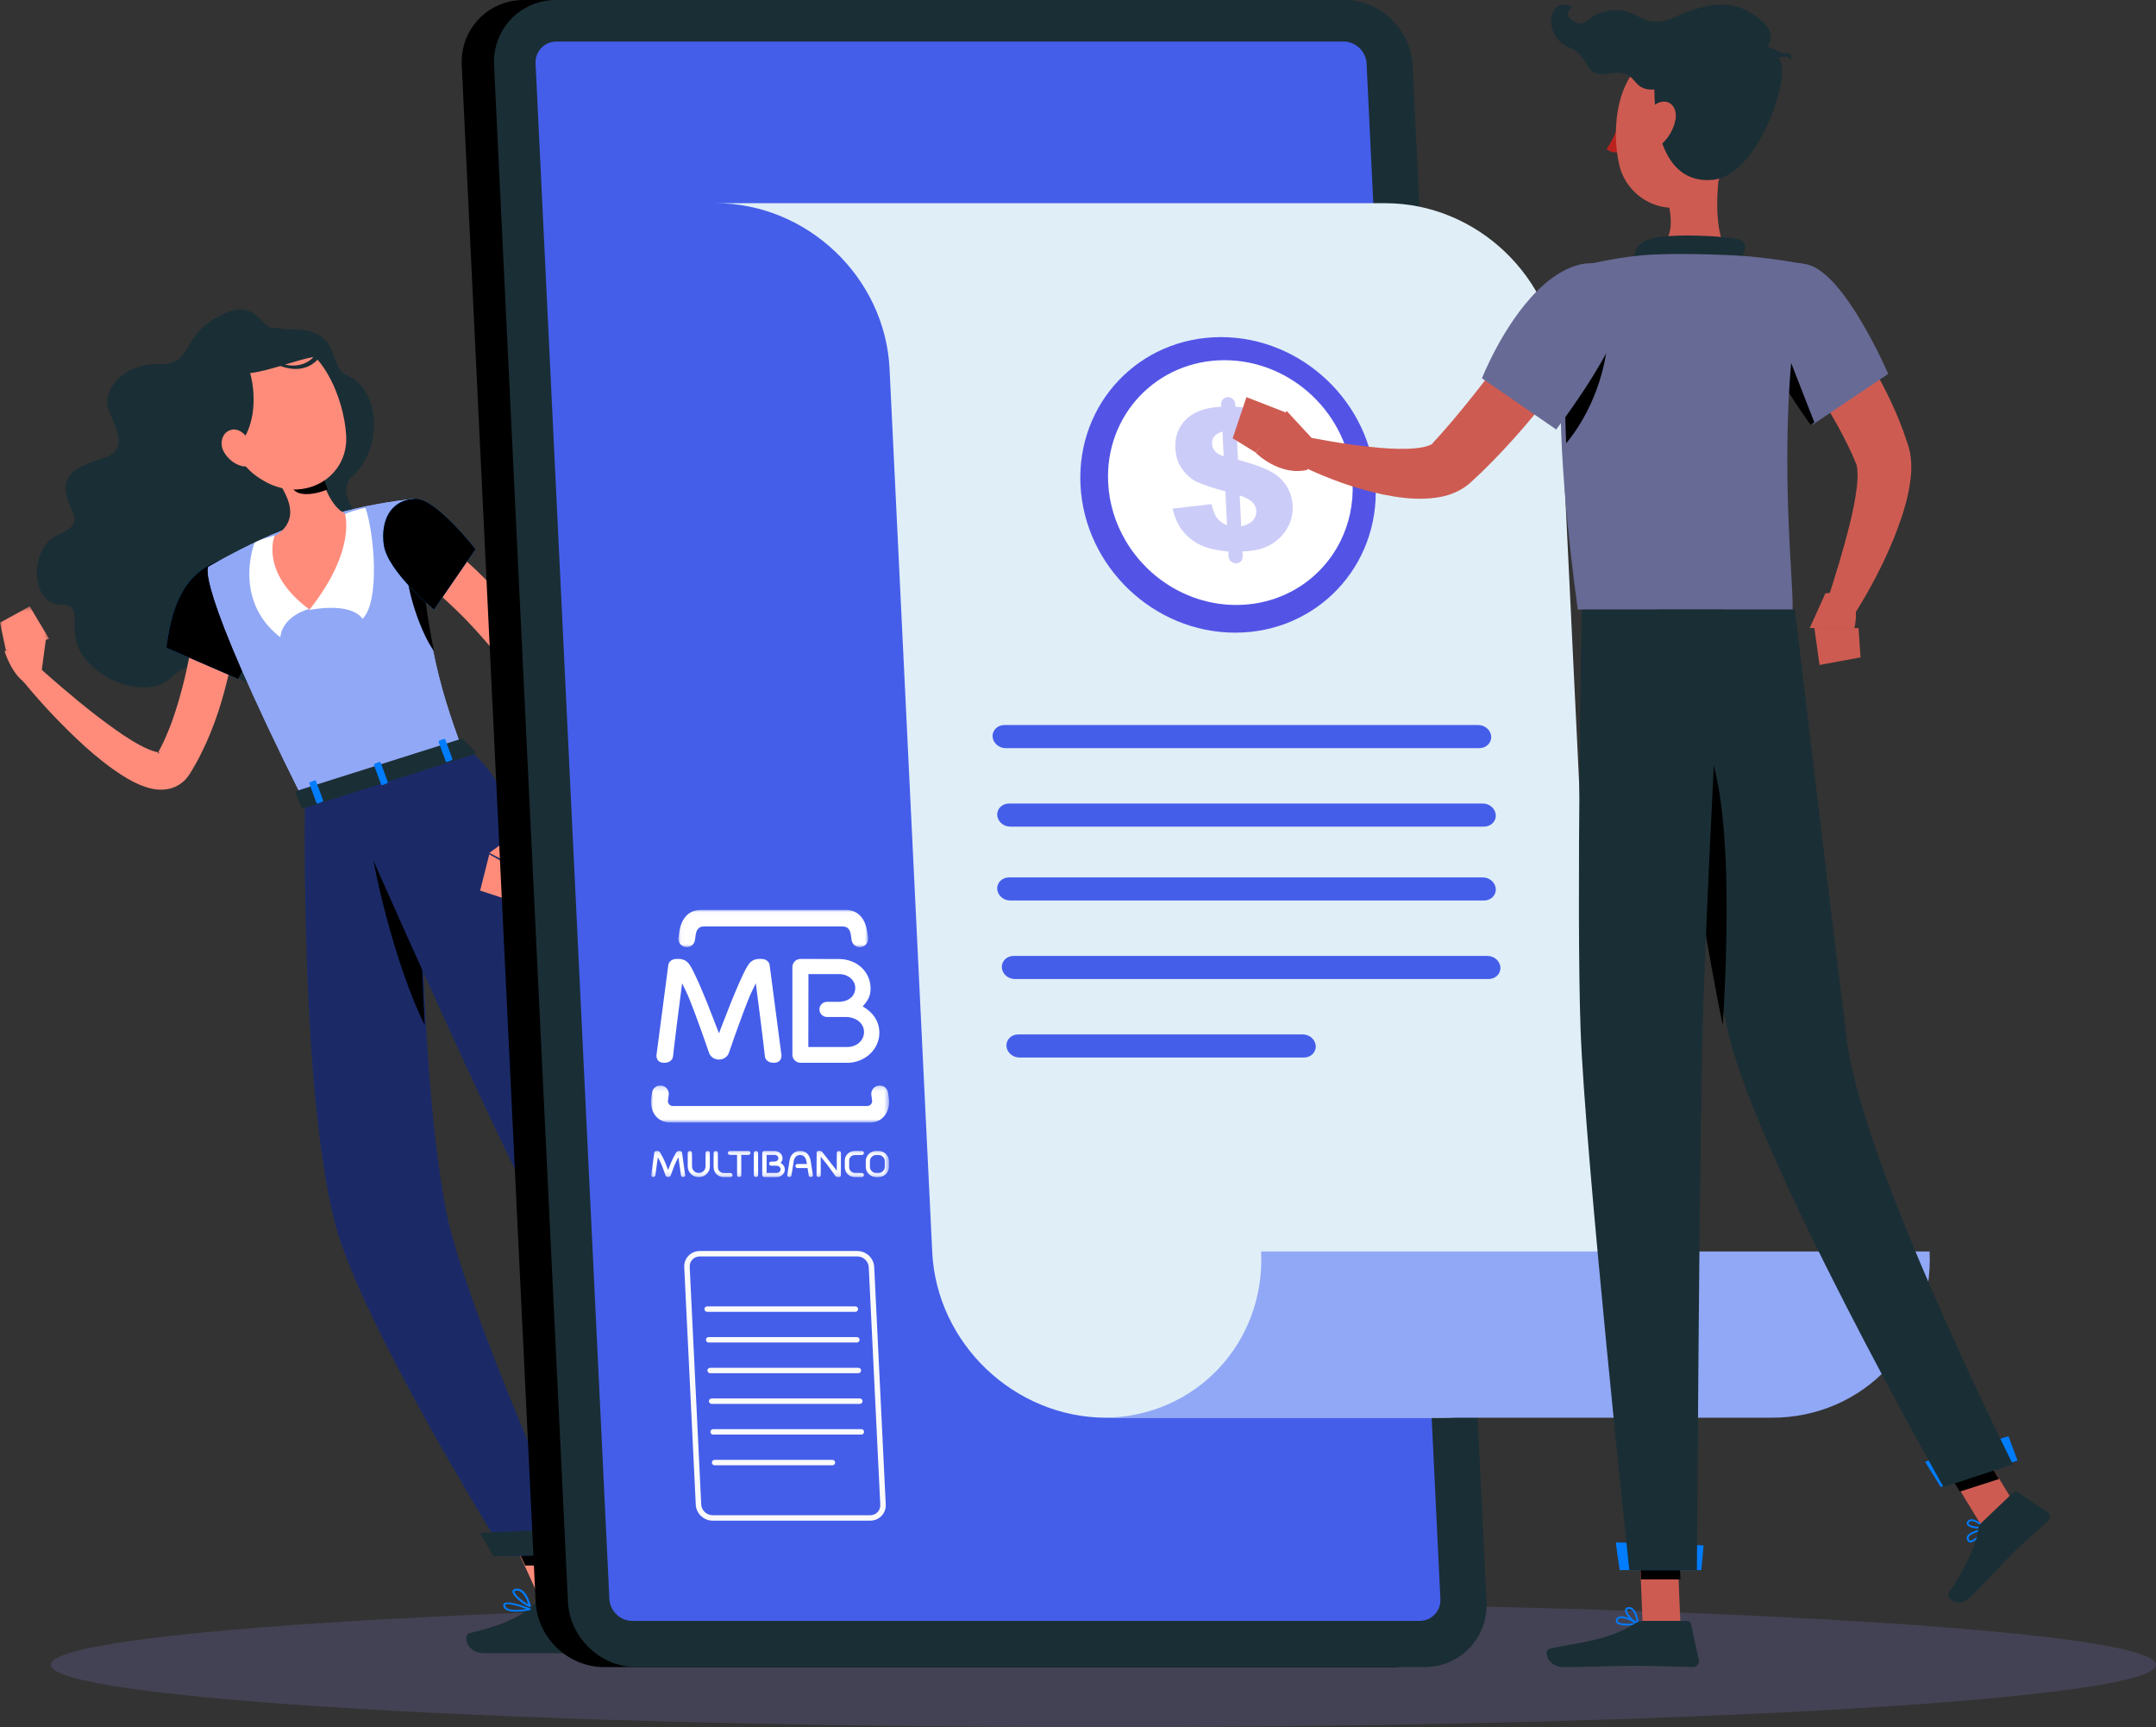 <?xml version="1.0" encoding="UTF-8"?>
<svg width="467px" height="374px" viewBox="0 0 467 374" version="1.1" xmlns="http://www.w3.org/2000/svg" xmlns:xlink="http://www.w3.org/1999/xlink">
    <rect x="0" y="0" width="467" height="374" fill="#333333" stroke="none"/>
    <!-- Generator: Sketch 58 (84663) - https://sketch.com -->
    <title>Group 28</title>
    <desc>Created with Sketch.</desc>
    <defs>
        <polygon id="path-1" points="0 0.307 10.629 0.307 10.629 10.362 0 10.362"></polygon>
        <polygon id="path-3" points="0.031 0.1 51.539 0.1 51.539 5.831 0.031 5.831"></polygon>
        <polygon id="path-5" points="9.34456317e-06 0.179 51.566 0.179 51.566 8.201 9.34456317e-06 8.201"></polygon>
        <polygon id="path-7" points="0.042 0.026 41.155 0.026 41.155 8.116 0.042 8.116"></polygon>
    </defs>
    <g id="Page-4" stroke="none" stroke-width="1" fill="none" fill-rule="evenodd">
        <g id="Group-28" transform="translate(0, 0)">
            <path d="M467,360.5 C467,367.956 364.921,374 239,374 C113.079,374 11,367.956 11,360.5 C11,353.044 113.079,347 239,347 C364.921,347 467,353.044 467,360.5" id="Fill-1" fill="#434254"></path>
            <polygon id="Fill-3" fill="#FF8C7B" points="184 323.087 176.535 328 163 311.913 170.465 307"></polygon>
            <polygon id="Fill-5" fill="#000000" points="170.753 307 163 311.839 170.247 320 178 315.16"></polygon>
            <polygon id="Fill-7" fill="#FF8C7B" points="127 348.171 118.179 349 109 328.828 117.821 328"></polygon>
            <polygon id="Fill-9" fill="#000000" points="109 328.812 113.753 339 123 339 117.868 328"></polygon>
            <path d="M60.57,71.42 C56.225,71.814 56.115,64.47 48.494,67.928 C38.806,72.324 42.072,79.143 34.514,78.853 C26.956,78.564 21.873,84.455 23.568,88.85 C25.261,93.245 27.867,97.379 22.525,99.143 C17.181,100.909 13.532,102.468 14.315,106.884 C15.096,111.302 18.876,113.082 12.49,115.894 C6.105,118.706 6.755,130.896 13.012,130.906 C19.267,130.918 13.272,136.994 18.876,143.16 C24.479,149.323 33.009,150.232 36.564,147.135 C40.118,144.039 44.084,141.571 50.767,146.247 C57.451,150.924 68.765,152.093 68.254,144.689 C67.745,137.283 61.246,132.412 67.363,128.547 C73.48,124.683 81.447,122.788 78.944,115.285 C77.365,110.551 72.575,106.537 76.445,103.033 C82.717,97.353 82.749,84.492 75.058,81.231 C70.587,79.336 74.896,70.121 60.57,71.42" id="Fill-11" fill="#1A2E35"></path>
            <path d="M52,129.572 C51.793,133.06 51.343,136.245 50.82,139.55 C50.271,142.823 49.553,146.07 48.702,149.303 C47.857,152.539 46.811,155.746 45.509,158.896 C44.871,160.473 44.147,162.035 43.368,163.577 C42.979,164.35 42.562,165.114 42.127,165.873 C41.921,166.255 41.678,166.627 41.454,167.004 L41.11,167.566 C40.916,167.857 40.653,168.27 40.342,168.605 C39.746,169.312 38.895,169.936 38.027,170.334 C37.142,170.751 36.268,170.916 35.486,170.978 C33.921,171.084 32.712,170.786 31.672,170.463 C29.604,169.782 28.013,168.87 26.504,167.926 C23.521,166.015 20.945,163.91 18.473,161.709 C13.586,157.254 9.15,152.571 5,147.514 L8.297,144.406 C10.641,146.474 13.037,148.579 15.463,150.579 C17.868,152.611 20.317,154.577 22.815,156.411 C25.292,158.25 27.816,160.036 30.341,161.38 C31.584,162.05 32.868,162.6 33.867,162.829 C34.358,162.953 34.753,162.933 34.783,162.909 C34.794,162.895 34.718,162.902 34.548,162.959 C34.394,163.008 34.217,163.163 34.123,163.244 C34.099,163.28 34.081,163.291 34.065,163.303 C34.061,163.299 34.017,163.382 34.056,163.314 L34.313,162.838 C34.48,162.518 34.664,162.213 34.821,161.883 C35.149,161.238 35.467,160.582 35.765,159.91 C36.361,158.569 36.92,157.199 37.412,155.784 C38.402,152.964 39.223,150.043 39.953,147.081 C40.673,144.118 41.235,141.094 41.722,138.056 C42.225,135.051 42.602,131.888 42.871,129 L52,129.572 Z" id="Fill-13" fill="#FF8C7B"></path>
            <path d="M58.934,129.836 C58.456,132.659 56.05,137.992 54.11,141.971 C52.698,144.841 51.549,147 51.549,147 L49.873,146.276 L36,140.255 C37.053,132.963 38.765,125.028 47.012,121.504 C52.195,119.287 59.784,124.795 58.934,129.836" id="Fill-15" fill="#007CFF"></path>
            <path d="M58.934,129.836 C58.456,132.659 56.05,137.992 54.11,141.971 C52.698,144.841 51.549,147 51.549,147 L49.873,146.276 L36,140.255 C37.053,132.963 38.765,125.028 47.012,121.504 C52.195,119.287 59.784,124.795 58.934,129.836" id="Fill-17" fill="#000000"></path>
            <path d="M54,142.063 C52.667,144.881 51.582,147 51.582,147 L50,146.29 C50.215,143.46 50.768,139.004 52.282,137 C53.22,138.454 53.74,140.241 54,142.063" id="Fill-19" fill="#000000"></path>
            <path d="M8.9,146.189 L10,138 L1,141.016 C1,141.016 2.437,145.971 5.638,148 L8.9,146.189 Z" id="Fill-21" fill="#FF8C7B"></path>
            <g id="Group-25" transform="translate(0, 131)">
                <mask id="mask-2" fill="white">
                    <use xlink:href="#path-1"></use>
                </mask>
                <g id="Clip-24"></g>
                <polygon id="Fill-23" fill="#FF8C7B" mask="url(#mask-2)" points="6.438 0.307 -0 3.835 1.393 10.362 10.629 7.331"></polygon>
            </g>
            <path d="M173.999,325.022 L182.147,319.141 C182.443,318.926 182.832,318.96 183.081,319.221 L188.633,325.04 C189.21,325.643 189.088,326.696 188.396,327.178 C185.52,329.18 184.031,330 180.447,332.586 C178.243,334.178 173.599,338.025 170.554,340.222 C167.577,342.372 165.189,339.507 166.261,338.317 C171.068,332.983 172.345,329.347 173.106,326.347 C173.243,325.805 173.565,325.335 173.999,325.022" id="Fill-26" fill="#1A2E35"></path>
            <path d="M117.028,347 L127.766,347 C128.157,347 128.509,347.274 128.614,347.66 L130.949,356.258 C131.191,357.15 130.542,357.969 129.639,357.978 C125.855,358.012 124.061,357.996 119.339,357.996 L104.907,357.996 C100.983,357.996 100.163,353.981 101.786,353.617 C109.065,351.987 113.262,349.739 115.507,347.594 C115.913,347.208 116.456,347 117.028,347" id="Fill-28" fill="#1A2E35"></path>
            <path d="M100,161.981 C93.356,164.109 79.239,168.625 65.59,173 C41.77,125.261 45.167,122.731 45.167,122.731 C45.167,122.731 50.667,119.55 56.388,116.902 C57.253,116.5 58.128,116.11 58.992,115.743 C63.943,113.639 68.742,112.303 74.615,110.731 C75.398,110.518 76.18,110.329 76.962,110.14 C83.653,108.579 89.841,108 89.841,108 C90.355,114.608 90.869,120.201 91.429,125.06 C92.153,131.396 92.936,136.468 93.811,140.854 C95.458,149.012 97.431,154.805 100,161.981" id="Fill-30" fill="#91A8F6"></path>
            <path d="M100,161.981 C93.356,164.109 79.239,168.625 65.59,173 C41.77,125.261 45.167,122.731 45.167,122.731 C45.167,122.731 50.667,119.55 56.388,116.902 C57.253,116.5 58.128,116.11 58.992,115.743 C63.943,113.639 68.742,112.303 74.615,110.731 C75.398,110.518 76.18,110.329 76.962,110.14 C83.653,108.579 89.841,108 89.841,108 C90.355,114.608 90.869,120.201 91.429,125.06 C92.153,131.396 92.936,136.468 93.811,140.854 C95.458,149.012 97.431,154.805 100,161.981" id="Fill-32" fill="#91A8F6"></path>
            <path d="M94,141 C90.571,136.214 87.287,125.154 88.135,121 L91.528,125.095 C92.279,131.476 93.091,136.583 94,141" id="Fill-34" fill="#000000"></path>
            <path d="M67,132.095 C67,132.095 75.731,130.198 78.535,134 C82.384,130.198 81.026,115.308 79.167,110 C77.699,110.131 74.855,111.229 74.855,111.229 L68.696,120.804 L67,132.095 Z" id="Fill-36" fill="#FFFFFF"></path>
            <path d="M67,131.861 C67,131.861 61.285,133.184 60.717,138 C52.786,131.861 53.315,122.861 55.115,117.554 C56.409,116.734 59.391,116 59.391,116 L65.357,122.809 L67,131.861 Z" id="Fill-38" fill="#FFFFFF"></path>
            <path d="M69.018,101.199 C70.11,105.521 71.896,109.799 74.697,111.211 C74.697,111.211 77.333,118.986 67.058,132 C56.305,124.113 59.419,116.188 59.419,116.188 C64.486,113.055 63.058,108.913 60.895,105.292 L63.877,100.371 C65.196,98.193 68.392,98.713 69.018,101.199" id="Fill-40" fill="#FF8C7B"></path>
            <path d="M69.446,101.259 C68.783,98.704 65.41,98.171 64.012,100.411 L63,102.034 L63,102.047 C63.084,103.125 63.133,104.009 63.12,104.469 C63.024,107.618 67.422,107.473 71,105.959 C70.373,104.493 69.855,102.882 69.446,101.259" id="Fill-42" fill="#000000"></path>
            <path d="M47.767,89.36 C50.815,97.676 51.927,101.261 57.512,104.336 C65.911,108.96 75.478,103.404 74.981,94.347 C74.534,86.194 69.624,73.964 60.311,73.062 C51.135,72.172 44.719,81.044 47.767,89.36" id="Fill-44" fill="#FF8C7B"></path>
            <path d="M61.733,78.952 C64.034,78.261 66.255,77.581 67.886,77.303 C67.169,78.229 65.056,79.689 61.733,78.952 M69.189,76.481 C66.307,73.688 63.294,70.447 57.471,71.08 C51.05,71.778 48.519,75.67 48.519,75.67 L43,87.766 C43,87.766 46.424,103.34 52.074,96.063 C55.323,91.877 55.457,85.528 54.189,80.778 C55.994,80.606 58.359,79.956 60.725,79.254 C63.327,80.229 66.254,80.234 68.421,78.235 C68.894,77.799 69.242,77.455 69.489,77.185 L69.685,76.955 C70.364,76.134 69.827,76.223 69.189,76.481" id="Fill-46" fill="#1A2E35"></path>
            <path d="M48.451,97.768 C49.345,99.442 50.871,100.515 52.296,100.901 C54.439,101.483 55.453,99.395 54.808,97.24 C54.228,95.301 52.413,92.661 50.285,93.035 C48.188,93.405 47.429,95.853 48.451,97.768" id="Fill-48" fill="#FF8C7B"></path>
            <path d="M66.052,173.048 C66.052,173.048 64.835,244.238 74.13,269.956 C83.04,294.613 109.605,337 109.605,337 L125,336.601 C125,336.601 100.543,282.937 96.531,261.705 C89.878,226.497 91.346,165 91.346,165 L66.052,173.048 Z" id="Fill-50" fill="#1B2A67"></path>
            <path d="M80,179.138 L84.004,167.334 L91.093,165 C91.093,165 90.446,192.981 92,222 C85.572,209.171 79.999,185.588 80,179.138" id="Fill-52" fill="#000000"></path>
            <polygon id="Fill-54" fill="#1A2E35" points="106.864 337 126 336.54 124.893 331 104 331.933"></polygon>
            <path d="M74,170.697 C74,170.697 98.063,225.999 113.622,257.47 C126.188,282.891 165.286,317 165.286,317 L176,309.531 C176,309.531 146.586,269.135 137.909,251.897 C110.139,196.723 116.987,173.988 101.015,162 L74,170.697 Z" id="Fill-56" fill="#1B2A67"></path>
            <polygon id="Fill-58" fill="#1A2E35" points="165.176 320 178 311.325 175.088 306 161 316.134"></polygon>
            <path d="M100.37,160.126 L102.925,162.744 C103.122,162.947 102.914,163.284 102.511,163.412 L66.024,174.955 C65.71,175.054 65.402,174.983 65.319,174.792 L64.021,171.777 C63.93,171.568 64.145,171.3 64.487,171.191 L99.721,160.045 C99.979,159.962 100.242,159.995 100.37,160.126" id="Fill-60" fill="#1A2E35"></path>
            <path d="M96.928,164.972 L97.767,164.652 C97.934,164.589 98.034,164.436 97.989,164.314 L96.458,160.135 C96.412,160.012 96.239,159.964 96.072,160.028 L95.232,160.347 C95.065,160.41 94.966,160.563 95.011,160.686 L96.543,164.865 C96.588,164.987 96.761,165.035 96.928,164.972" id="Fill-62" fill="#007CFF"></path>
            <path d="M68.928,173.972 L69.767,173.652 C69.934,173.589 70.034,173.436 69.989,173.314 L68.458,169.135 C68.412,169.012 68.239,168.964 68.072,169.028 L67.232,169.347 C67.065,169.41 66.966,169.563 67.011,169.686 L68.543,173.865 C68.588,173.987 68.761,174.035 68.928,173.972" id="Fill-64" fill="#007CFF"></path>
            <path d="M82.928,169.972 L83.767,169.652 C83.934,169.589 84.034,169.436 83.989,169.314 L82.458,165.135 C82.412,165.012 82.239,164.964 82.072,165.028 L81.232,165.347 C81.065,165.41 80.966,165.563 81.011,165.686 L82.543,169.866 C82.588,169.987 82.761,170.035 82.928,169.972" id="Fill-66" fill="#007CFF"></path>
            <path d="M95.563,117 C96.975,118.051 98.162,119.025 99.397,120.086 C100.611,121.136 101.805,122.203 102.973,123.295 C105.289,125.506 107.51,127.812 109.62,130.24 C111.74,132.658 113.716,135.213 115.535,137.91 C116.005,138.568 116.42,139.279 116.864,139.962 C117.305,140.646 117.738,141.338 118.132,142.061 C118.54,142.796 118.934,143.444 119.351,144.248 L119.98,145.552 L120.49,146.868 C121.721,150.399 122.001,153.876 122,157.207 C121.932,160.541 121.567,163.77 120.946,166.912 C120.332,170.056 119.53,173.12 118.61,176.134 C117.619,179.142 116.595,182.059 115.263,185 L110.976,183.43 C111.711,180.608 112.413,177.644 112.937,174.725 C113.505,171.804 113.95,168.872 114.208,165.96 C114.461,163.049 114.586,160.164 114.403,157.38 C114.308,155.996 114.149,154.639 113.9,153.339 C113.635,152.049 113.263,150.83 112.821,149.715 L112.464,148.906 L112.054,148.16 C111.74,147.619 111.302,146.976 110.935,146.39 C110.563,145.785 110.151,145.199 109.728,144.617 C109.301,144.035 108.914,143.437 108.459,142.872 C106.729,140.563 104.781,138.386 102.83,136.212 C100.859,134.05 98.751,131.99 96.585,129.996 C95.512,128.988 94.416,128.005 93.307,127.041 C92.205,126.106 91.028,125.113 90,124.294 L95.563,117 Z" id="Fill-68" fill="#FF8C7B"></path>
            <path d="M112.379,180 L106,184.69 L114.2,189 C114.2,189 116.63,184.685 115.843,181.083 L112.379,180 Z" id="Fill-70" fill="#FF8C7B"></path>
            <polygon id="Fill-72" fill="#FF8C7B" points="104 192.849 110.538 195 114 189.492 105.979 185"></polygon>
            <path d="M89.937,108.002 C94.343,107.798 103,118.927 103,118.927 L94.01,132 C94.01,132 83.911,123.744 83.128,117.963 C82.464,113.056 84.327,108.263 89.937,108.002" id="Fill-74" fill="#007CFF"></path>
            <path d="M89.937,108.002 C94.343,107.798 103,118.927 103,118.927 L94.01,132 C94.01,132 83.911,123.744 83.128,117.963 C82.464,113.056 84.327,108.263 89.937,108.002" id="Fill-76" fill="#000000"></path>
            <path d="M173.362,326.522 C172.211,326.638 170.681,326.981 170.413,327.579 C170.379,327.655 170.35,327.764 170.424,327.948 C170.563,328.29 170.743,328.472 170.974,328.507 C171.517,328.591 172.395,327.855 173.362,326.522 M171.059,329 C171.015,329 170.972,328.997 170.93,328.99 C170.57,328.935 170.288,328.661 170.09,328.173 C169.941,327.806 170.005,327.516 170.085,327.336 C170.595,326.2 173.477,326.017 173.803,326 C173.88,325.996 173.949,326.051 173.981,326.139 C174.014,326.225 174.003,326.331 173.954,326.404 C173.286,327.392 172.046,329 171.059,329" id="Fill-78" fill="#007CFF"></path>
            <path d="M171.036,324.478 C170.859,324.478 170.706,324.548 170.573,324.69 C170.377,324.898 170.399,325.045 170.44,325.151 C170.692,325.794 172.321,326.456 173.381,326.52 C172.855,325.766 171.874,324.572 171.122,324.483 C171.094,324.479 171.064,324.478 171.036,324.478 M173.584,327 C172.525,327 170.447,326.327 170.064,325.347 C169.985,325.146 169.909,324.746 170.293,324.338 C170.537,324.079 170.829,323.968 171.165,324.008 C172.426,324.159 173.9,326.509 173.962,326.61 C174.004,326.679 174.012,326.769 173.982,326.847 C173.952,326.924 173.889,326.977 173.816,326.986 C173.746,326.996 173.668,327 173.584,327" id="Fill-80" fill="#007CFF"></path>
            <path d="M109.973,347.367 C109.781,347.367 109.631,347.392 109.534,347.448 C109.487,347.474 109.441,347.516 109.448,347.627 C109.467,347.894 109.595,348.1 109.841,348.257 C110.497,348.676 112.047,348.731 114.053,348.418 C112.675,347.913 110.873,347.367 109.973,347.367 M111.759,349 C110.892,349 110.085,348.887 109.57,348.558 C109.219,348.333 109.028,348.027 109.001,347.649 C108.983,347.367 109.144,347.214 109.283,347.135 C110.301,346.554 114.116,348.017 114.872,348.315 C114.958,348.35 115.01,348.428 114.999,348.507 C114.989,348.588 114.918,348.654 114.825,348.672 C114.012,348.824 112.839,349 111.759,349" id="Fill-82" fill="#007CFF"></path>
            <path d="M111.98,344.422 C111.93,344.422 111.879,344.425 111.828,344.431 C111.592,344.457 111.465,344.523 111.45,344.626 C111.367,345.205 113.136,346.729 114.429,347.397 C114.134,346.475 113.326,344.422 111.98,344.422 M114.775,348 C114.747,348 114.718,347.995 114.691,347.984 C113.422,347.496 110.863,345.566 111.006,344.57 C111.037,344.351 111.196,344.077 111.774,344.011 C114.012,343.763 114.955,347.579 114.994,347.742 C115.013,347.818 114.984,347.899 114.921,347.949 C114.88,347.983 114.828,348 114.775,348" id="Fill-84" fill="#007CFF"></path>
            <path d="M284.198,-0 L113.437,-0 C105.682,-0 99.643,6.358 100.016,14.13 L116.023,346.869 C116.397,354.641 123.047,361 130.802,361 L301.564,361 C309.319,361 315.357,354.641 314.984,346.869 L298.978,14.13 C298.603,6.358 291.953,-0 284.198,-0" id="Fill-86" fill="#000000"></path>
            <path d="M291.198,-0 L120.437,-0 C112.682,-0 106.643,6.358 107.016,14.13 L123.023,346.869 C123.397,354.641 130.047,361 137.802,361 L308.564,361 C316.319,361 322.357,354.641 321.984,346.869 L305.978,14.13 C305.603,6.358 298.953,-0 291.198,-0" id="Fill-88" fill="#1A2E35"></path>
            <path d="M136.918,351 C134.373,351 132.119,348.843 131.996,346.292 L116.005,13.708 C115.882,11.155 117.928,9 120.474,9 L291.082,9 C293.627,9 295.881,11.155 296.004,13.708 L311.995,346.292 C312.118,348.843 310.071,351 307.526,351 L136.918,351 Z" id="Fill-90" fill="#445EEA"></path>
            <g id="Group-106" transform="translate(148, 270)" fill="#FAFAFA">
                <path d="M3.572,2.078 C2.959,2.078 2.395,2.314 1.985,2.742 C1.573,3.17 1.364,3.743 1.393,4.354 L3.888,55.782 C3.951,57.068 5.055,58.114 6.349,58.114 L40.492,58.114 C41.106,58.114 41.67,57.878 42.08,57.45 C42.491,57.022 42.701,56.449 42.671,55.838 L40.176,4.41 C40.113,3.124 39.01,2.078 37.717,2.078 L3.572,2.078 Z M40.492,59.29 L6.349,59.29 C4.432,59.29 2.798,57.742 2.707,55.838 L0.21,4.41 C0.165,3.475 0.491,2.594 1.128,1.93 C1.764,1.267 2.632,0.902 3.572,0.902 L37.717,0.902 C39.633,0.902 41.267,2.45 41.359,4.354 L43.854,55.782 C43.901,56.717 43.574,57.598 42.938,58.262 C42.301,58.926 41.433,59.29 40.492,59.29 L40.492,59.29 Z" id="Fill-92"></path>
                <path d="M37.275,14.068 L5.177,14.068 C4.849,14.068 4.585,13.804 4.585,13.48 C4.585,13.155 4.849,12.892 5.177,12.892 L37.275,12.892 C37.602,12.892 37.867,13.155 37.867,13.48 C37.867,13.804 37.602,14.068 37.275,14.068" id="Fill-94"></path>
                <path d="M37.598,20.715 L5.5,20.715 C5.173,20.715 4.908,20.451 4.908,20.126 C4.908,19.802 5.173,19.538 5.5,19.538 L37.598,19.538 C37.925,19.538 38.19,19.802 38.19,20.126 C38.19,20.451 37.925,20.715 37.598,20.715" id="Fill-96"></path>
                <path d="M37.92,27.361 L5.822,27.361 C5.496,27.361 5.23,27.098 5.23,26.773 C5.23,26.448 5.496,26.185 5.822,26.185 L37.92,26.185 C38.247,26.185 38.513,26.448 38.513,26.773 C38.513,27.098 38.247,27.361 37.92,27.361" id="Fill-98"></path>
                <path d="M38.243,34.008 L6.145,34.008 C5.817,34.008 5.553,33.744 5.553,33.42 C5.553,33.095 5.817,32.831 6.145,32.831 L38.243,32.831 C38.57,32.831 38.835,33.095 38.835,33.42 C38.835,33.744 38.57,34.008 38.243,34.008" id="Fill-100"></path>
                <path d="M38.565,40.654 L6.467,40.654 C6.139,40.654 5.875,40.391 5.875,40.066 C5.875,39.741 6.139,39.478 6.467,39.478 L38.565,39.478 C38.892,39.478 39.158,39.741 39.158,40.066 C39.158,40.391 38.892,40.654 38.565,40.654" id="Fill-102"></path>
                <path d="M32.306,47.301 L6.789,47.301 C6.463,47.301 6.197,47.037 6.197,46.713 C6.197,46.388 6.463,46.124 6.789,46.124 L32.306,46.124 C32.632,46.124 32.898,46.388 32.898,46.713 C32.898,47.037 32.632,47.301 32.306,47.301" id="Fill-104"></path>
            </g>
            <polygon id="Fill-129" fill="#CE5B51" points="364 352 355.816 352 355 332 363.184 332"></polygon>
            <polygon id="Fill-131" fill="#000000" points="355 332 355.438 342 364 342 363.562 332"></polygon>
            <polygon id="Fill-133" fill="#CE5B51" points="438 328.37 429.582 331 419 313.63 427.418 311"></polygon>
            <polygon id="Fill-135" fill="#000000" points="427.494 311 419 313.726 424.506 323 433 320.274"></polygon>
            <path d="M426.66,332.563 C426.597,332.623 426.543,332.686 426.5,332.752 C426.405,332.898 426.378,333.045 426.42,333.199 C426.517,333.561 426.689,333.587 426.746,333.597 C427.336,333.688 428.588,332.508 429.355,331.485 C428.518,331.664 427.215,332.035 426.66,332.563 M428.539,332.994 C427.913,333.591 427.214,334.073 426.685,333.99 C426.462,333.955 426.169,333.807 426.033,333.302 C425.962,333.036 426.006,332.778 426.164,332.534 C426.856,331.474 429.648,331.021 429.768,331.002 C429.845,330.99 429.923,331.024 429.967,331.089 C430.011,331.156 430.011,331.24 429.968,331.306 C429.727,331.679 429.169,332.394 428.539,332.994" id="Fill-149" fill="#007CFF"></path>
            <path d="M426.539,329.579 C426.519,329.599 426.499,329.62 426.481,329.644 C426.324,329.842 426.386,329.941 426.413,329.983 C426.705,330.446 428.354,330.706 429.379,330.585 C428.846,330.15 427.733,329.331 426.967,329.393 C426.793,329.407 426.651,329.468 426.539,329.579 M429.942,330.841 C429.919,330.864 429.891,330.88 429.86,330.888 C428.954,331.144 426.589,330.979 426.096,330.195 C426.007,330.054 425.899,329.76 426.188,329.397 C426.375,329.161 426.627,329.029 426.938,329.004 C428.133,328.908 429.864,330.488 429.937,330.556 C429.989,330.603 430.01,330.675 429.995,330.746 C429.987,330.783 429.968,330.815 429.942,330.841" id="Fill-151" fill="#007CFF"></path>
            <path d="M351.185,350.39 C351.054,350.39 350.932,350.403 350.824,350.435 C350.652,350.484 350.533,350.574 350.459,350.709 C350.327,350.954 350.374,351.074 350.422,351.144 C350.789,351.681 352.78,351.692 354.245,351.475 C353.515,351.08 352.106,350.39 351.185,350.39 M352.433,352 C351.423,352 350.447,351.853 350.12,351.374 C350.005,351.207 349.914,350.922 350.135,350.515 C350.258,350.287 350.458,350.132 350.727,350.055 C352.036,349.679 354.789,351.332 354.906,351.403 C354.974,351.444 355.01,351.524 354.997,351.605 C354.985,351.686 354.927,351.75 354.849,351.766 C354.348,351.872 353.375,352 352.433,352" id="Fill-153" fill="#007CFF"></path>
            <path d="M352.864,348.418 C352.827,348.418 352.789,348.42 352.75,348.424 C352.41,348.463 352.389,348.612 352.382,348.66 C352.294,349.26 353.591,350.761 354.574,351.415 C354.47,350.72 354.186,349.296 353.52,348.69 C353.319,348.508 353.104,348.418 352.864,348.418 M354.81,352 C354.784,352 354.758,351.994 354.733,351.982 C353.771,351.503 351.862,349.592 352.008,348.594 C352.043,348.359 352.193,348.067 352.712,348.008 C353.097,347.966 353.45,348.086 353.76,348.368 C354.776,349.29 354.991,351.67 354.999,351.771 C355.005,351.845 354.975,351.917 354.921,351.96 C354.889,351.986 354.849,352 354.81,352" id="Fill-155" fill="#007CFF"></path>
            <path d="M429.117,329.822 L436.053,323.205 C436.305,322.965 436.691,322.931 436.982,323.125 L443.449,327.434 C444.12,327.881 444.189,328.845 443.596,329.392 C441.135,331.66 439.822,332.64 436.772,335.55 C434.897,337.34 429.282,343.437 426.692,345.909 C424.157,348.326 421.311,346.148 422.15,344.905 C425.911,339.33 428.265,333.974 428.478,331.157 C428.517,330.649 428.748,330.174 429.117,329.822" id="Fill-157" fill="#1A2E35"></path>
            <path d="M356.01,351 L365.51,351 C365.866,351 366.173,351.25 366.25,351.601 L367.969,359.419 C368.147,360.229 367.539,360.997 366.718,360.983 C363.29,360.924 358.339,360.722 354.031,360.722 C348.995,360.722 344.646,361 338.739,361 C335.168,361 334.177,357.349 335.672,357.017 C342.477,355.512 348.033,355.351 353.914,351.685 C354.553,351.287 355.259,351 356.01,351" id="Fill-159" fill="#1A2E35"></path>
            <path d="M379,11.433 C379,11.433 380.054,9.576 382.575,10.089 C385.096,10.603 385.308,11.664 386.891,11.527 C388.473,11.388 387.898,13 387.898,13 C387.898,13 387.473,11.785 385.563,12.461 C383.655,13.136 382.41,11.48 381.59,12.223 C380.768,12.966 379,11.433 379,11.433" id="Fill-181" fill="#1A2E35"></path>
            <path d="M417.001,316.514 C416.937,316.536 420.376,322 420.376,322 L437,316.26 L435.046,311 L417.001,316.514 Z" id="Fill-187" fill="#007CFF"></path>
            <path d="M350.004,334 C349.937,334 350.824,340 350.824,340 L368.522,340 L369,334.645 L350.004,334 Z" id="Fill-193" fill="#007CFF"></path>
            <g id="Group-27" transform="translate(141, 197)">
                <g id="Group-3" transform="translate(0.01, 52.082)">
                    <mask id="mask-4" fill="white">
                        <use xlink:href="#path-3"></use>
                    </mask>
                    <g id="Clip-2"></g>
                    <path d="M24.568,0.129 L26.727,0.135 C27.674,0.136 28.495,0.792 28.495,1.764 C28.495,2.191 28.33,2.43 28.062,2.729 C28.589,3.025 28.955,3.471 28.986,4.113 C29.03,5.063 28.183,5.824 27.184,5.821 L24.569,5.821 C24.307,5.821 24.095,5.616 24.095,5.364 L24.095,0.587 C24.095,0.334 24.307,0.129 24.568,0.129 L24.568,0.129 Z M2.27,3.08 C2.046,2.534 1.719,1.99 1.486,1.507 L0.949,5.377 C0.909,5.675 0.742,5.821 0.492,5.821 C0.222,5.821 -0.002,5.63 0.035,5.383 L0.644,0.949 L0.706,0.481 C0.722,0.387 0.771,0.308 0.851,0.241 C0.939,0.168 1.058,0.13 1.207,0.13 L1.321,0.13 C1.552,0.13 1.722,0.164 1.914,0.39 C2.021,0.516 2.704,1.76 3.114,2.737 C3.311,3.209 3.551,3.847 3.713,4.29 C3.876,3.847 4.115,3.209 4.313,2.737 C4.722,1.76 5.405,0.516 5.513,0.39 C5.704,0.164 5.874,0.13 6.106,0.13 L6.219,0.13 C6.368,0.13 6.487,0.168 6.576,0.241 C6.656,0.308 6.704,0.387 6.72,0.481 L6.783,0.949 L7.398,5.383 C7.435,5.63 7.211,5.821 6.94,5.821 C6.691,5.821 6.524,5.675 6.484,5.377 L5.941,1.507 C5.707,1.989 5.381,2.534 5.156,3.08 C4.784,3.987 4.312,5.362 4.282,5.436 C4.245,5.54 4.177,5.632 4.072,5.701 C3.951,5.774 3.844,5.803 3.713,5.803 C3.583,5.803 3.475,5.774 3.354,5.701 C3.247,5.63 3.178,5.536 3.142,5.429 C3.103,5.327 2.638,3.977 2.27,3.08 L2.27,3.08 Z M10.352,4.919 C11.161,4.919 11.818,4.285 11.818,3.502 L11.824,0.573 C11.824,0.329 12.029,0.13 12.283,0.13 C12.536,0.13 12.741,0.33 12.741,0.573 L12.752,3.502 C12.752,4.783 11.677,5.821 10.352,5.821 C9.026,5.821 7.951,4.783 7.951,3.502 L7.957,0.573 C7.957,0.329 8.162,0.13 8.416,0.13 C8.67,0.13 8.874,0.33 8.874,0.573 L8.885,3.502 C8.885,4.285 9.542,4.919 10.352,4.919 L10.352,4.919 Z M14.483,0.58 L14.491,3.091 L14.493,3.699 C14.493,4.384 15.067,4.933 15.778,4.933 L17.192,4.933 C17.447,4.933 17.656,5.132 17.656,5.38 C17.656,5.627 17.449,5.827 17.193,5.827 L15.778,5.827 C14.558,5.827 13.568,4.882 13.568,3.702 L13.55,3.094 L13.564,0.58 C13.564,0.335 13.77,0.136 14.023,0.136 C14.277,0.136 14.483,0.335 14.483,0.58 L14.483,0.58 Z M19.1,5.821 C18.851,5.821 18.649,5.626 18.649,5.385 L18.645,1.004 L17.105,1.006 C16.856,1.006 16.654,0.811 16.654,0.57 C16.654,0.33 16.856,0.135 17.105,0.135 L21.091,0.13 C21.341,0.13 21.543,0.325 21.543,0.566 C21.543,0.807 21.34,1.002 21.091,1.002 L19.547,1.003 L19.551,5.385 C19.551,5.626 19.349,5.821 19.1,5.821 L19.1,5.821 Z M22.739,5.821 C22.483,5.821 22.276,5.621 22.276,5.373 L22.271,0.578 C22.271,0.331 22.479,0.13 22.735,0.13 C22.991,0.13 23.198,0.331 23.198,0.578 L23.203,5.373 C23.203,5.621 22.996,5.821 22.739,5.821 L22.739,5.821 Z M27.589,1.764 C27.611,1.326 27.217,1.003 26.724,1.002 L25.042,1.002 L25.036,4.915 L27.179,4.915 C27.688,4.916 28.089,4.574 28.079,4.113 C28.069,3.642 27.621,3.344 27.108,3.343 L26.049,3.343 C25.794,3.343 25.586,3.144 25.586,2.896 C25.586,2.649 25.793,2.448 26.049,2.448 L26.756,2.448 C27.219,2.432 27.567,2.176 27.589,1.764 L27.589,1.764 Z M33.916,3.854 L31.733,3.856 C31.48,3.856 31.276,3.659 31.276,3.415 C31.276,3.172 31.481,2.974 31.733,2.974 L33.78,2.972 L33.664,2.37 C33.561,1.719 33.151,1.027 32.29,1.027 C31.454,1.027 31.005,1.67 30.916,2.37 L30.429,5.379 C30.389,5.677 30.222,5.821 29.972,5.821 C29.702,5.821 29.478,5.628 29.515,5.382 L29.986,2.372 C30.14,1.028 31.018,0.136 32.29,0.128 C33.561,0.135 34.379,0.943 34.594,2.372 L35.06,5.382 C35.095,5.662 34.871,5.821 34.604,5.821 C34.352,5.821 34.183,5.675 34.147,5.379 L33.916,3.854 Z M40.24,0.569 C40.24,0.327 40.444,0.13 40.694,0.13 C40.945,0.13 41.148,0.326 41.148,0.569 L41.124,5.45 C41.121,5.536 41.088,5.622 41.016,5.697 C40.923,5.796 40.778,5.821 40.655,5.821 C40.529,5.821 40.392,5.821 40.267,5.791 C40.136,5.759 40.014,5.693 39.92,5.564 C39.653,5.203 38.878,4.053 38.161,3.122 C37.632,2.436 37.14,1.874 36.762,1.393 L36.765,5.392 C36.765,5.635 36.561,5.831 36.311,5.831 C36.061,5.831 35.857,5.635 35.857,5.392 L35.881,0.471 C35.884,0.385 35.918,0.299 35.989,0.224 C36.082,0.125 36.227,0.1 36.35,0.1 C36.476,0.1 36.613,0.1 36.738,0.13 C36.87,0.162 36.991,0.228 37.085,0.357 C37.33,0.689 38.237,1.855 38.977,2.81 C39.47,3.444 39.9,3.918 40.244,4.434 L40.24,0.569 Z M42.923,2.215 L42.923,3.686 C42.923,4.367 43.494,4.919 44.199,4.919 L45.666,4.924 C45.922,4.924 46.13,5.125 46.13,5.373 C46.13,5.621 45.922,5.821 45.666,5.821 L44.199,5.831 C42.973,5.831 41.979,4.87 41.979,3.686 L41.979,2.215 C41.979,1.025 42.978,0.125 44.199,0.125 L45.666,0.13 C45.922,0.13 46.13,0.331 46.13,0.579 C46.13,0.827 45.922,1.028 45.666,1.028 L44.199,1.037 C43.487,1.037 42.923,1.541 42.923,2.215 L42.923,2.215 Z M51.539,3.598 C51.539,4.826 50.509,5.821 49.238,5.821 L48.821,5.821 C47.55,5.821 46.52,4.826 46.52,3.598 L46.52,2.354 C46.52,1.126 47.55,0.13 48.821,0.13 L49.238,0.13 C50.509,0.13 51.539,1.126 51.539,2.354 L51.539,3.598 Z M47.423,2.354 L47.423,3.598 C47.423,4.326 48.034,4.917 48.788,4.917 L49.271,4.917 C50.025,4.917 50.636,4.326 50.636,3.598 L50.636,2.354 C50.636,1.625 50.025,1.034 49.271,1.034 L48.788,1.034 C48.034,1.034 47.423,1.625 47.423,2.354 L47.423,2.354 Z" id="Fill-1" fill="#FFFFFF" mask="url(#mask-4)"></path>
                </g>
                <g id="Group-6" transform="translate(0.01, 37.878)">
                    <mask id="mask-6" fill="white">
                        <use xlink:href="#path-5"></use>
                    </mask>
                    <g id="Clip-5"></g>
                    <path d="M3.845,2.182 L3.676,3.447 C3.6,4.079 4.101,4.626 4.755,4.626 L46.811,4.626 C47.464,4.626 47.965,4.079 47.89,3.447 L47.72,2.182 C47.616,1.195 48.35,0.294 49.356,0.189 C50.367,0.083 51.257,0.806 51.361,1.79 L51.523,3.023 C51.854,5.78 50.257,8.201 47.415,8.201 L4.151,8.201 C1.309,8.201 -0.288,5.78 0.043,3.023 L0.205,1.79 C0.309,0.806 1.199,0.083 2.21,0.189 C3.216,0.294 3.95,1.195 3.845,2.182" id="Fill-4" fill="#FFFFFF" mask="url(#mask-6)"></path>
                </g>
                <path d="M47.571,17.09 C47.571,18.734 46.967,19.667 45.966,20.816 L45.864,20.933 L46,21.013 C47.987,22.18 49.369,23.944 49.471,26.415 C49.624,30.102 46.388,33.151 42.546,33.143 L32.414,33.143 C31.432,33.143 30.634,32.354 30.634,31.378 L30.632,12.417 C30.632,11.442 31.431,10.653 32.412,10.653 L40.773,10.675 C44.419,10.681 47.571,13.265 47.571,17.09 L47.571,17.09 Z M42.526,29.727 C44.565,29.732 46.193,28.296 46.15,26.41 C46.106,24.48 44.287,23.231 42.253,23.228 L38.15,23.228 C37.24,23.228 36.492,22.497 36.492,21.582 C36.492,20.67 37.238,19.937 38.15,19.937 L40.891,19.937 C42.738,19.87 44.162,18.787 44.25,17.098 C44.343,15.294 42.734,13.939 40.766,13.936 L34.113,13.936 L34.087,29.727 L42.526,29.727 Z" id="Fill-7" fill="#FFFFFF"></path>
                <path d="M14.683,26.638 L14.732,26.771 L14.781,26.638 C15.241,25.388 15.798,24.007 16.386,22.494 C16.994,20.907 17.602,19.389 18.211,17.942 C18.819,16.472 19.4,15.165 19.952,14.022 C20.506,12.854 20.96,12.054 21.315,11.615 C21.858,10.973 22.575,10.653 23.473,10.653 L23.889,10.653 C24.432,10.653 24.862,10.791 25.182,11.061 C25.478,11.311 25.65,11.603 25.704,11.94 L28.276,31.554 C28.275,32.055 28.127,32.446 27.835,32.737 C27.543,33.006 27.129,33.143 26.585,33.143 C26.041,33.143 25.61,33.016 25.289,32.768 C24.941,32.519 24.74,32.192 24.687,31.787 C24.604,31.134 24.521,30.409 24.438,29.616 C24.327,28.821 23.926,25.4 23.816,24.536 C23.705,23.649 22.986,18.103 22.737,16.095 L22.715,15.92 L21.891,17.621 C21.615,18.205 21.31,18.907 20.977,19.725 C20.645,20.543 20.314,21.406 19.981,22.318 C19.622,23.206 18.031,27.678 18.031,27.678 C17.879,28.087 17.602,28.904 17.347,29.654 C17.09,30.405 16.858,31.079 16.791,31.209 C16.412,31.95 15.677,32.438 14.74,32.443 C13.785,32.439 13.051,31.95 12.672,31.209 C12.605,31.079 12.373,30.405 12.116,29.654 C11.861,28.904 11.584,28.087 11.432,27.678 C11.432,27.678 9.842,23.206 9.482,22.318 C9.15,21.406 8.818,20.543 8.486,19.725 C8.154,18.907 7.849,18.205 7.572,17.621 L6.748,15.92 L6.726,16.095 C6.478,18.103 5.758,23.649 5.647,24.536 C5.537,25.4 5.136,28.821 5.025,29.616 C4.942,30.409 4.859,31.134 4.776,31.787 C4.722,32.192 4.523,32.519 4.174,32.768 C3.854,33.016 3.423,33.143 2.878,33.143 C2.334,33.143 1.92,33.006 1.628,32.737 C1.336,32.446 1.188,32.053 1.187,31.551 L3.759,11.94 C3.813,11.603 3.985,11.311 4.281,11.061 C4.602,10.791 5.031,10.653 5.574,10.653 L5.99,10.653 C6.888,10.653 7.605,10.973 8.148,11.615 C8.503,12.054 8.957,12.854 9.511,14.022 C10.064,15.165 10.644,16.472 11.252,17.942 C11.861,19.389 12.469,20.907 13.077,22.494 C13.665,24.007 14.223,25.388 14.683,26.638" id="Fill-9" fill="#FFFFFF"></path>
                <g id="Group-13" transform="translate(5.898, 0)">
                    <mask id="mask-8" fill="white">
                        <use xlink:href="#path-7"></use>
                    </mask>
                    <g id="Clip-12"></g>
                    <path d="M4.945,0.026 L36.251,0.026 C39.201,0.026 40.667,2.243 41.012,5.167 L41.145,6.098 C41.249,7.1 40.514,8.001 39.527,8.106 C38.539,8.212 37.654,7.484 37.551,6.482 L37.426,5.586 C37.296,4.477 36.825,3.624 35.698,3.624 L5.499,3.624 C4.372,3.624 3.901,4.477 3.77,5.586 L3.646,6.482 C3.542,7.484 2.658,8.212 1.67,8.106 C0.682,8.001 -0.052,7.1 0.051,6.098 L0.185,5.167 C0.529,2.243 1.996,0.026 4.945,0.026" id="Fill-11" fill="#FFFFFF" mask="url(#mask-8)"></path>
                </g>
            </g>
            <path d="M300.032,44 L190.95,44 L155,44 C174.855,44 191.725,60.056 192.682,79.863 L201.926,271.135 C202.883,290.942 219.755,307 239.608,307 L312.742,307 C332.596,307 347.914,290.942 346.957,271.135 L337.714,79.863 C336.757,60.056 319.886,44 300.032,44" id="Fill-109" fill="#E0EEF7"></path>
            <path d="M273.162,271 C274.117,290.882 258.822,307 239,307 L274.891,307 L383.796,307 C403.618,307 418.913,290.882 417.958,271 L273.162,271 Z" id="Fill-111" fill="#91A8F6"></path>
            <path d="M320.451,162 L217.807,162 C216.336,162 215.074,160.875 215.003,159.5 C214.932,158.125 216.078,157 217.55,157 L320.193,157 C321.665,157 322.926,158.125 322.997,159.5 C323.069,160.875 321.922,162 320.451,162" id="Fill-113" fill="#445EEA"></path>
            <path d="M321.451,179 L218.807,179 C217.336,179 216.074,177.875 216.003,176.5 C215.932,175.125 217.078,174 218.55,174 L321.193,174 C322.665,174 323.926,175.125 323.997,176.5 C324.069,177.875 322.922,179 321.451,179" id="Fill-115" fill="#445EEA"></path>
            <path d="M321.451,195 L218.807,195 C217.336,195 216.074,193.874 216.003,192.5 C215.932,191.125 217.078,190 218.55,190 L321.193,190 C322.664,190 323.926,191.125 323.997,192.5 C324.069,193.874 322.922,195 321.451,195" id="Fill-117" fill="#445EEA"></path>
            <path d="M322.451,212 L219.808,212 C218.336,212 217.074,210.875 217.003,209.5 C216.932,208.125 218.078,207 219.55,207 L322.193,207 C323.665,207 324.926,208.125 324.997,209.5 C325.069,210.875 323.922,212 322.451,212" id="Fill-119" fill="#445EEA"></path>
            <path d="M282.458,229 L220.799,229 C219.331,229 218.074,227.875 218.003,226.5 C217.932,225.125 219.075,224 220.542,224 L282.201,224 C283.669,224 284.926,225.125 284.997,226.5 C285.068,227.875 283.925,229 282.458,229" id="Fill-121" fill="#445EEA"></path>
            <path d="M297.962,105 C298.813,122.672 285.193,137 267.541,137 C249.889,137 234.889,122.672 234.038,105 C233.187,87.327 246.807,73 264.459,73 C282.111,73 297.111,87.327 297.962,105" id="Fill-123" fill="#5354E6"></path>
            <path d="M292.969,104.5 C293.189,109.077 292.236,113.373 290.378,117.122 C286.31,125.383 277.838,131 267.777,131 C257.714,131 248.7,125.383 243.838,117.122 C241.619,113.373 240.252,109.077 240.031,104.5 C239.327,89.862 250.604,78 265.225,78 C279.844,78 292.264,89.862 292.969,104.5" id="Fill-125" fill="#FFFFFF"></path>
            <path d="M268.852,113.977 C270.028,113.712 270.878,113.276 271.401,112.67 C271.924,112.063 272.167,111.384 272.131,110.631 C272.099,109.976 271.837,109.372 271.342,108.822 C270.848,108.271 269.91,107.759 268.528,107.286 L268.852,113.977 Z M264.793,93.442 C263.912,93.736 263.307,94.099 262.978,94.532 C262.65,94.965 262.499,95.474 262.528,96.061 C262.558,96.676 262.761,97.21 263.138,97.664 C263.515,98.117 264.153,98.498 265.052,98.803 L264.793,93.442 Z M278.385,95.527 L270.64,96.757 C270.199,95.771 269.814,95.086 269.48,94.704 C269.147,94.322 268.607,93.936 267.861,93.546 L268.154,99.577 C272.461,100.705 275.358,101.894 276.845,103.145 C278.815,104.829 279.864,106.964 279.988,109.55 C280.062,111.066 279.791,112.457 279.174,113.722 C278.556,114.988 277.741,116.045 276.725,116.894 C275.711,117.742 274.618,118.357 273.448,118.74 C272.277,119.122 270.833,119.348 269.117,119.418 L269.167,120.478 C269.209,121.318 268.556,122 267.71,122 C266.864,122 266.145,121.318 266.104,120.478 L266.053,119.418 C263.989,119.237 262.304,118.907 261.001,118.427 C259.697,117.948 258.561,117.284 257.59,116.436 C256.618,115.589 255.857,114.675 255.306,113.695 C254.755,112.715 254.32,111.531 254,110.14 L262.429,109.16 C262.747,110.537 263.135,111.531 263.591,112.142 C264.047,112.754 264.777,113.296 265.779,113.768 L265.421,106.402 C262.558,105.623 260.521,104.948 259.312,104.378 C258.102,103.807 257.034,102.893 256.105,101.635 C255.177,100.376 254.669,98.842 254.581,97.035 C254.461,94.559 255.232,92.491 256.893,90.829 C258.553,89.166 261.099,88.245 264.532,88.064 L264.506,87.523 C264.465,86.682 265.117,86 265.963,86 C266.81,86 267.528,86.682 267.569,87.523 L267.595,88.064 C270.738,88.258 273.168,88.995 274.888,90.274 C276.608,91.553 277.774,93.303 278.385,95.527 L278.385,95.527 Z" id="Fill-127" fill="#CCCCF8"></path>
            <path d="M394.331,63 C395.418,64.311 396.341,65.478 397.274,66.75 C398.204,67.997 399.11,69.254 400.001,70.526 C401.768,73.075 403.454,75.685 405.035,78.376 C408.179,83.772 411.038,89.416 413.057,95.677 L413.252,96.26 L413.352,96.567 L413.482,97.048 L413.719,98.013 L413.852,98.895 C414.015,100.073 414.019,101.097 413.978,102.083 C413.874,104.037 413.561,105.758 413.19,107.413 C412.453,110.713 411.347,113.682 410.202,116.597 C407.822,122.395 404.995,127.752 401.689,133 L395.771,130.189 C397.556,124.684 399.293,119.031 400.651,113.544 C401.342,110.809 401.885,108.055 402.191,105.505 C402.335,104.237 402.399,103.003 402.328,101.989 C402.292,101.492 402.244,101.026 402.153,100.742 L402.099,100.524 C402.073,100.489 402.052,100.454 402.038,100.417 L402.019,100.361 L401.926,100.146 L401.727,99.685 L400.934,97.844 L400.039,96.008 C399.449,94.781 398.791,93.556 398.131,92.339 C396.781,89.909 395.31,87.499 393.793,85.109 C392.251,82.727 390.649,80.365 389.006,78.027 C387.398,75.704 385.607,73.334 384,71.203 L394.331,63 Z" id="Fill-137" fill="#CE5B51"></path>
            <path d="M395.382,128.488 L392,136 L401.664,136 C401.664,136 403.202,130.3 399.698,128 L395.382,128.488 Z" id="Fill-139" fill="#CE5B51"></path>
            <polygon id="Fill-141" fill="#CE5B51" points="394.12 144 403 142.347 402.57 136 393 136"></polygon>
            <path d="M351,26 C351,26 349.573,30.198 348,32.223 C349.112,33.423 351,32.875 351,32.875 L351,26 Z" id="Fill-143" fill="#BB221E"></path>
            <path d="M373.09,33 C371.874,39.424 370.661,51.197 375,55.483 C375,55.483 373.305,62 361.782,62 C349.111,62 355.726,55.483 355.726,55.483 C362.642,53.773 362.463,48.458 361.258,43.466 L373.09,33 Z" id="Fill-145" fill="#CE5B51"></path>
            <path d="M376.919,56.605 C377.847,54.719 378.87,52.562 376.755,51.886 C374.43,51.142 361.698,50.384 357.307,51.779 C352.918,53.176 354.163,57 354.163,57 L376.919,56.605 Z" id="Fill-147" fill="#1A2E35"></path>
            <path d="M344,74.413 C340.557,79.452 336.996,84.168 333.165,88.833 C329.342,93.472 325.315,97.99 320.873,102.295 L319.165,103.893 L318.738,104.292 L318.433,104.568 L317.999,104.94 C317.414,105.404 316.809,105.807 316.218,106.124 C313.825,107.408 311.689,107.732 309.777,107.913 C305.953,108.21 302.703,107.699 299.546,107.076 C293.271,105.729 287.608,103.635 282,100.953 L284.163,94.848 C289.736,95.879 295.525,96.802 300.929,97.121 C303.606,97.271 306.293,97.229 308.336,96.812 C309.335,96.614 310.131,96.243 310.298,96.054 C310.35,96.01 310.343,95.98 310.328,95.979 C310.318,95.979 310.309,95.98 310.303,95.983 C310.305,95.978 310.282,96.001 310.307,95.973 L310.395,95.878 L310.745,95.495 L312.144,93.967 C315.836,89.788 319.413,85.334 322.89,80.777 C326.372,76.25 329.845,71.556 333.166,67 L344,74.413 Z" id="Fill-161" fill="#CE5B51"></path>
            <path d="M391.429,57.261 C399.613,59.099 409,80.962 409,80.962 L392.562,92 C392.562,92 386.335,83.464 381.705,73.915 C376.854,63.909 383.061,55.382 391.429,57.261" id="Fill-163" fill="#676A95"></path>
            <path d="M385,71 L393,91.471 L392.205,92 C392.205,92 388.743,87.331 385,81.029 L385,71 Z" id="Fill-165" fill="#000000"></path>
            <path d="M342.271,57.674 C342.271,57.674 333.014,68.012 341.756,132 L388.279,132 C388.6,124.94 384.113,90.498 391,57.231 C391,57.231 383.026,55.649 375.427,55.286 C369.482,55.003 360.877,54.816 355.651,55.288 C348.761,55.909 342.271,57.674 342.271,57.674" id="Fill-167" fill="#676A95"></path>
            <path d="M348,76 C347.853,76.19 346.882,86.737 339.238,96 C339.058,91.814 338.99,88.057 339.001,84.692 L348,76 Z" id="Fill-169" fill="#000000"></path>
            <path d="M351.943,64.11 C353.074,72.239 337.076,93 337.076,93 L321,81.925 C321,81.925 325.456,70.483 332.965,62.985 C341.538,54.424 350.712,55.265 351.943,64.11" id="Fill-171" fill="#676A95"></path>
            <path d="M285,95.798 L278.712,89 L272,98.045 C272,98.045 277.108,103.197 283.196,101.74 L285,95.798 Z" id="Fill-173" fill="#CE5B51"></path>
            <polygon id="Fill-175" fill="#CE5B51" points="269.993 86 267 94.908 272.008 98 279 89.511"></polygon>
            <path d="M374.976,23.615 C374.442,32.203 374.571,37.257 370.179,41.665 C363.572,48.297 352.837,44.363 350.762,35.79 C348.894,28.074 350.082,15.324 358.595,11.906 C366.981,8.539 375.51,15.026 374.976,23.615" id="Fill-177" fill="#CE5B51"></path>
            <path d="M381.943,4.858 C384.576,7.313 383.459,10.043 382.09,10.555 C386.341,11.447 386.97,14.881 384.73,22.13 C382.585,29.071 377.414,38.379 370.956,38.949 C361.248,39.809 358.406,29.555 358.342,19.38 C352.845,19.715 355.215,14.78 348.477,15.923 C342.655,16.911 344.811,12.272 339.833,10.252 C334.055,7.908 335.216,-1.103 340.605,1.477 C340.605,1.477 338.102,3.149 341.016,4.71 C343.932,6.272 343.648,2.659 349.399,2.22 C355.15,1.781 355.825,6.776 362.558,3.768 C371.036,-0.017 376.556,-0.167 381.943,4.858" id="Fill-179" fill="#1A2E35"></path>
            <path d="M362.934,25.816 C362.565,27.999 361.317,29.958 359.938,31.179 C357.863,33.014 356.064,31.542 356.002,29.028 C355.947,26.767 356.96,23.087 359.349,22.207 C361.703,21.34 363.356,23.32 362.934,25.816" id="Fill-183" fill="#CE5B51"></path>
            <path d="M359,132 C359,132 368.791,198.101 374.167,222.865 C380.053,249.984 420.975,322 420.975,322 L436,317.092 C436,317.092 403.41,252.173 400.051,225.323 C396.405,196.183 388.777,132 388.777,132 L359,132 Z" id="Fill-185" fill="#1A2E35"></path>
            <path d="M364.515,156.088 C375.685,158.299 374.503,200.364 373.159,222 C369.938,206.706 365.221,177.278 362,156.392 C362.742,156.017 363.576,155.9 364.515,156.088" id="Fill-189" fill="#000000"></path>
            <path d="M342.612,132 C342.612,132 341.421,196.572 342.361,222.909 C343.339,250.303 352.916,340 352.916,340 L367.556,340 C367.556,340 368.094,251.903 368.746,225 C369.455,195.669 373,132 373,132 L342.612,132 Z" id="Fill-191" fill="#1A2E35"></path>
        </g>
    </g>
</svg>